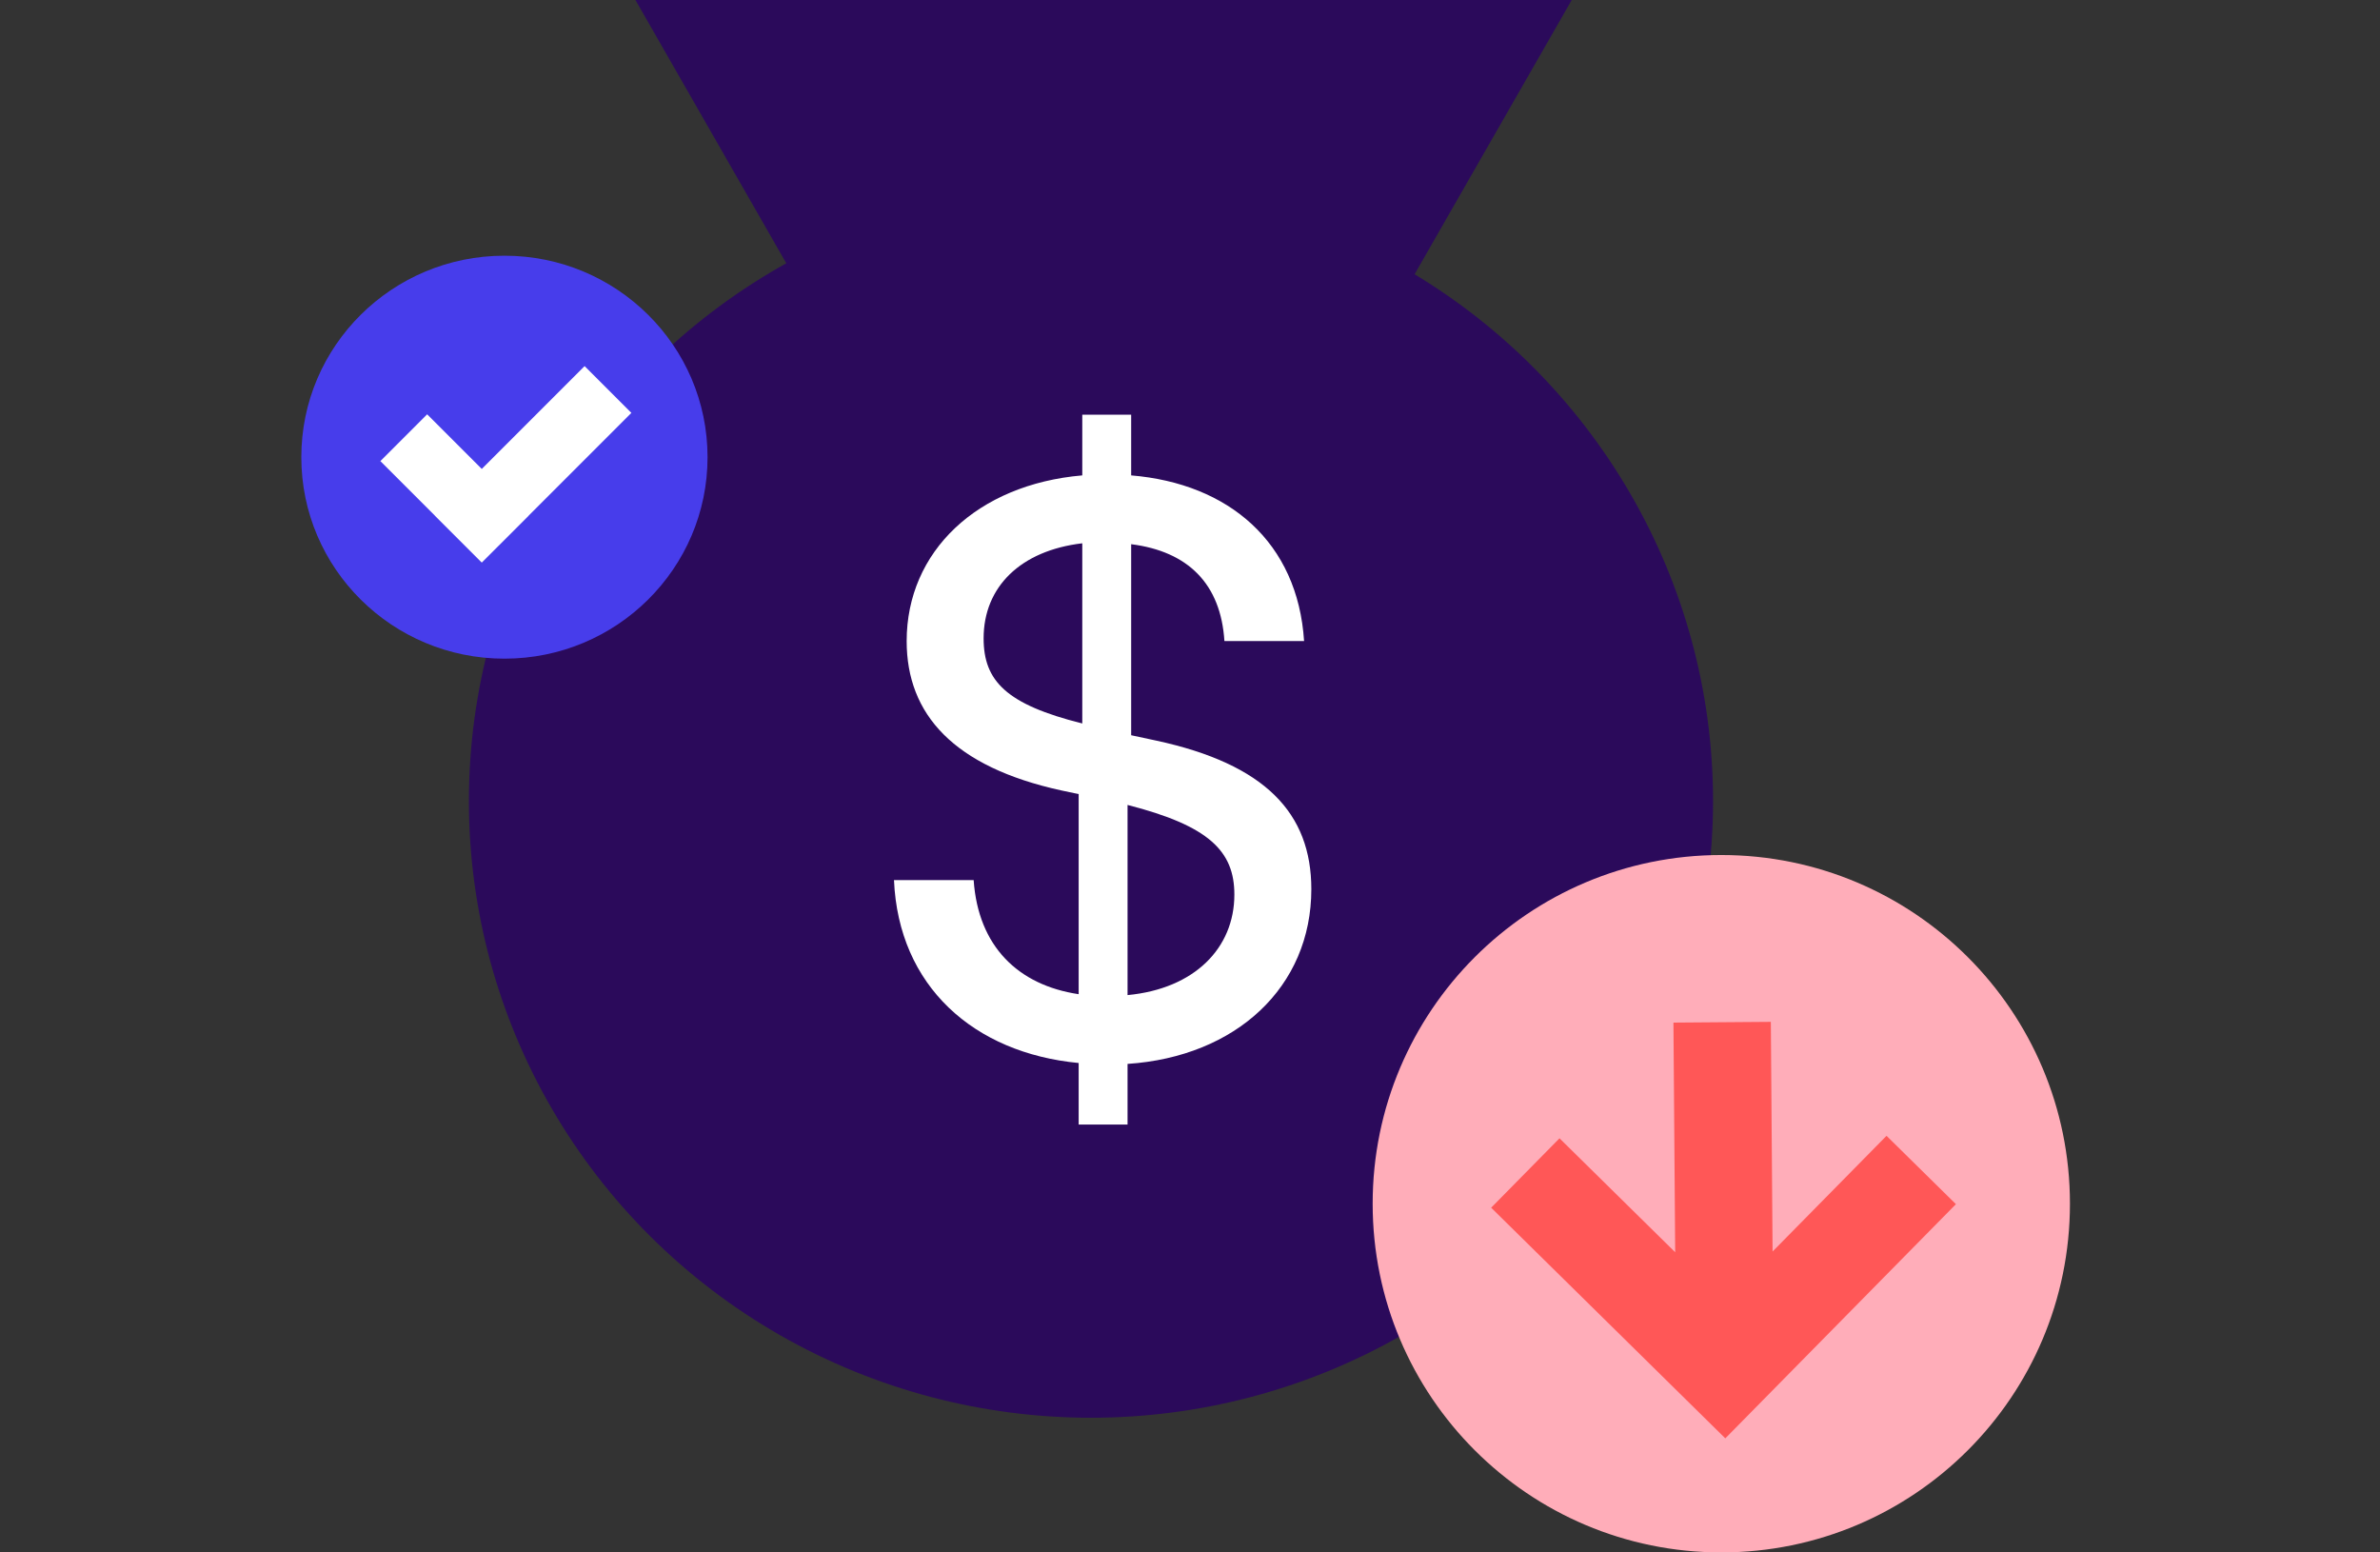 <svg width="184" height="120" viewBox="0 0 184 120" fill="none" xmlns="http://www.w3.org/2000/svg">
<rect x="0" y="0" width="184" height="120" fill="#333333" stroke="none"/>
<ellipse cx="84.344" cy="61.915" rx="48.093" ry="47.675" fill="#2B0A5B"/>
<path d="M121.511 0H49.126L85.319 63.16L121.511 0Z" fill="#2B0A5B"/>
<path d="M101.38 68.731C101.38 76.29 95.57 81.679 87.172 82.239V86.928H83.392V82.169C75.274 81.399 69.465 76.22 69.115 68.031H75.274C75.624 73.141 78.703 76.15 83.392 76.85V61.383L82.063 61.102C73.734 59.283 70.095 55.224 70.095 49.554C70.095 42.626 75.554 37.446 83.672 36.747V32.057H87.452V36.747C95.011 37.377 100.33 41.926 100.82 49.554H94.661C94.381 45.145 91.861 42.626 87.452 42.066V56.833L89.412 57.253C97.81 59.073 101.38 62.852 101.38 68.731ZM76.044 49.344C76.044 52.634 77.793 54.454 83.672 55.923V41.996C78.913 42.556 76.044 45.355 76.044 49.344ZM87.172 62.222V76.92C92.351 76.43 95.43 73.281 95.43 69.151C95.43 65.792 93.471 63.832 87.172 62.222Z" fill="white"/>
<path d="M54.701 35.34C54.701 43.941 47.67 50.914 38.998 50.914C30.325 50.914 23.295 43.941 23.295 35.34C23.295 26.738 30.325 19.766 38.998 19.766C47.67 19.766 54.701 26.738 54.701 35.34Z" fill="#473DEB"/>
<path fill-rule="evenodd" clip-rule="evenodd" d="M48.813 31.916L45.196 28.299L37.246 36.249L33.023 32.026L29.407 35.643L33.63 39.866L33.627 39.869L37.243 43.485L37.246 43.482L37.249 43.485L40.866 39.869L40.863 39.866L48.813 31.916Z" fill="white"/>
<circle cx="133.075" cy="93.046" r="26.954" fill="#FFADB9"/>
<path d="M151.214 93.081L145.849 87.797L137.04 96.74L136.905 78.988L129.375 79.046L129.51 96.797L120.567 87.989L115.283 93.354L133.385 111.183L151.214 93.081Z" fill="#FF5757"/>
</svg>
